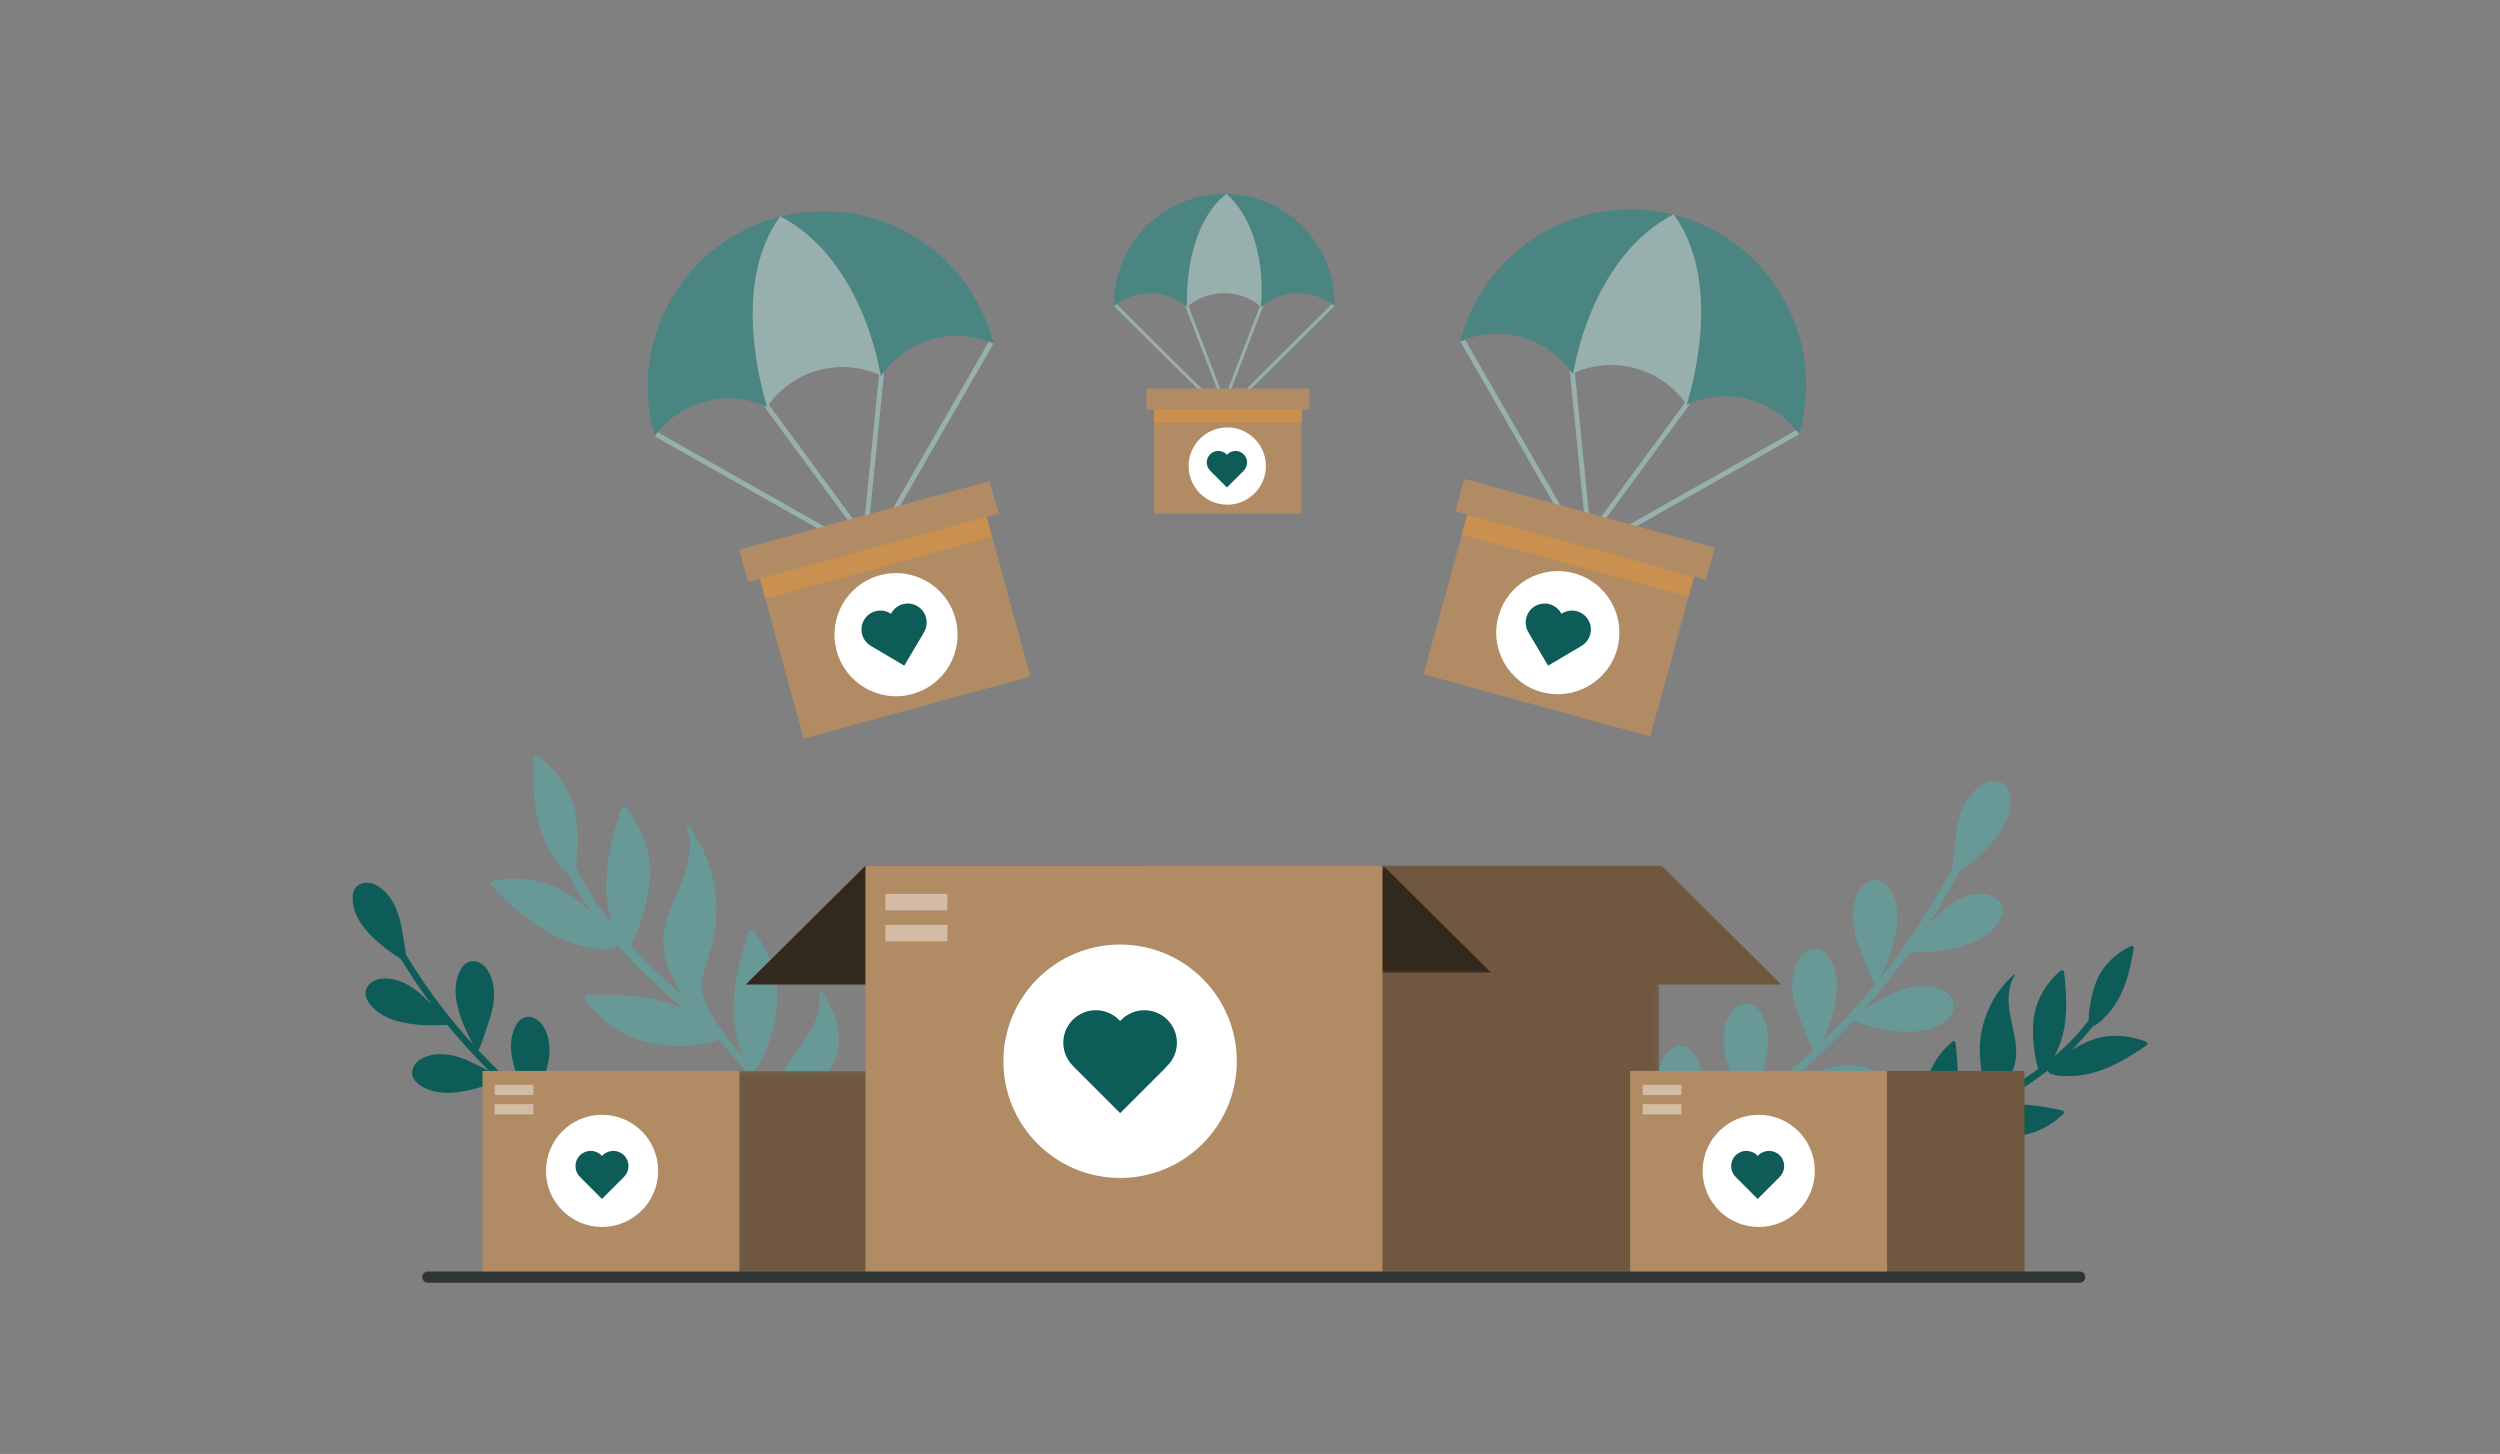 <svg xmlns="http://www.w3.org/2000/svg" fill="none" viewBox="0 0 619 360" height="360" width="619">
<rect x="0" y="0" width="619" height="360" fill="#808080" stroke="none"/>
<path fill="#689996" d="M490.855 194.244C488.459 195.711 486.735 198.144 485.713 200.726C484.676 203.348 484.277 206.162 484.01 208.954C483.822 210.933 483.552 212.877 483.447 214.849C478.41 224.507 472.411 233.639 465.588 242.128C467.56 238.078 469.263 233.407 469.727 229.095C470.077 225.832 469.566 221.935 467.374 219.34C465.213 216.78 461.852 217.963 460.313 220.579C458.892 223.003 458.518 225.959 458.833 228.72C459.155 231.522 460.13 234.19 461.211 236.781C462.192 239.131 463.04 241.499 464.257 243.753C460.168 248.715 455.806 253.455 451.187 257.943C452.908 254.194 454.332 250.018 454.75 246.133C455.1 242.874 454.589 238.976 452.397 236.379C450.237 233.819 446.875 235.001 445.336 237.62C443.915 240.044 443.541 243.001 443.856 245.759C444.178 248.56 445.154 251.232 446.234 253.82C447.116 255.931 447.896 258.052 448.927 260.095C443.993 264.723 438.795 269.069 433.365 273.109C435.421 268.973 437.222 264.128 437.702 259.674C438.055 256.411 437.541 252.517 435.35 249.919C433.186 247.359 429.824 248.542 428.288 251.161C426.867 253.582 426.49 256.541 426.809 259.299C427.134 262.101 428.106 264.772 429.186 267.36C430.127 269.617 430.954 271.886 432.09 274.053C427.196 277.626 422.119 280.944 416.89 284C419.023 279.777 420.927 274.778 421.422 270.18C421.772 266.921 421.261 263.023 419.069 260.429C416.906 257.869 413.544 259.052 412.008 261.667C410.587 264.091 410.213 267.048 410.529 269.806C410.85 272.611 411.826 275.276 412.906 277.867C413.856 280.142 414.689 282.433 415.841 284.619C398.452 294.618 379.389 301.651 359.636 304.994L359.958 306.883C375.557 304.242 390.719 299.311 404.993 292.469C408.055 296.113 411.943 299.862 416.014 302.134C418.878 303.731 422.667 304.784 425.911 303.781C429.115 302.79 429.338 299.236 427.53 296.797C425.855 294.54 423.28 293.039 420.617 292.253C417.912 291.454 415.073 291.305 412.271 291.29C410.686 291.281 409.114 291.228 407.541 291.237C413.25 288.389 418.803 285.219 424.18 281.774C427.796 285.068 432.347 288.408 436.866 290.144C439.928 291.321 443.826 291.825 446.896 290.374C449.927 288.94 449.645 285.389 447.509 283.232C445.531 281.235 442.77 280.114 440.021 279.715C437.229 279.31 434.399 279.563 431.622 279.944C429.669 280.214 427.728 280.396 425.796 280.74C431.626 276.914 437.232 272.747 442.584 268.274C446.67 270.973 451.698 273.573 456.443 274.592C459.651 275.276 463.579 275.171 466.387 273.261C469.157 271.372 468.328 267.908 465.882 266.11C463.619 264.447 460.715 263.766 457.939 263.797C455.119 263.828 452.363 264.522 449.676 265.33C447.797 265.896 445.915 266.376 444.07 267.011C449.277 262.559 454.227 257.816 458.883 252.801C463.399 254.374 468.708 255.615 473.402 255.476C476.68 255.38 480.472 254.34 482.741 251.814C484.982 249.322 483.351 246.152 480.546 244.988C477.952 243.911 474.971 243.945 472.281 244.635C469.551 245.338 467.037 246.666 464.622 248.093C463.598 248.697 462.564 249.272 461.545 249.867C465.529 245.378 469.294 240.697 472.792 235.825C477.683 235.871 483.308 235.329 487.837 233.611C490.901 232.447 494.146 230.228 495.467 227.098C496.771 224.009 494.195 221.548 491.164 221.365C488.36 221.195 485.555 222.198 483.236 223.73C480.884 225.287 478.946 227.364 477.129 229.5C477.082 229.55 477.039 229.602 476.992 229.655C479.881 225.228 482.562 220.668 485.013 215.985C488.765 213.307 492.623 209.892 495.136 206.202C496.984 203.491 498.368 199.813 497.659 196.491C497.207 194.377 495.579 193.402 493.786 193.402C492.808 193.389 491.771 193.683 490.855 194.244Z"></path>
<path fill="#0E5C57" d="M134.704 277.141C134.903 276.887 135.132 276.655 135.358 276.435C135.522 276.28 135.695 276.138 135.865 275.992C134.717 275.094 133.578 274.181 132.457 273.249C133.228 271.448 133.785 269.59 134.426 267.739C135.212 265.467 135.902 263.133 136.032 260.715C136.159 258.341 135.68 255.83 134.333 253.83C132.881 251.672 129.94 250.84 128.228 253.143C126.492 255.48 126.259 258.839 126.733 261.613C127.296 264.913 128.739 268.411 130.408 271.525C126.219 267.931 122.235 264.108 118.474 260.08C119.393 258.09 119.994 256.019 120.709 253.957C121.495 251.685 122.186 249.351 122.312 246.936C122.439 244.559 121.96 242.048 120.616 240.051C119.164 237.894 116.223 237.061 114.511 239.364C112.775 241.701 112.543 245.063 113.016 247.834C113.641 251.499 115.347 255.406 117.251 258.765C110.964 251.864 105.348 244.373 100.525 236.377C100.33 234.693 99.996 233.046 99.73 231.365C99.355 228.991 98.863 226.604 97.835 224.415C96.826 222.261 95.222 220.273 93.092 219.143C90.792 217.927 87.808 218.574 87.384 221.415C86.954 224.294 88.334 227.368 90.059 229.588C92.408 232.616 95.888 235.33 99.237 237.42C101.584 241.296 104.119 245.057 106.825 248.688C106.785 248.645 106.744 248.605 106.701 248.564C105.032 246.834 103.265 245.159 101.169 243.952C99.107 242.763 96.653 242.054 94.263 242.348C91.681 242.667 89.607 244.908 90.885 247.481C92.182 250.088 95.074 251.815 97.761 252.648C101.726 253.877 106.565 254.041 110.747 253.74C113.997 257.725 117.468 261.526 121.114 265.157C120.21 264.702 119.297 264.266 118.387 263.801C116.245 262.712 114.025 261.709 111.651 261.25C109.314 260.802 106.763 260.932 104.599 261.99C102.262 263.136 101.036 265.934 103.085 267.946C105.162 269.986 108.459 270.677 111.27 270.584C115.295 270.454 119.765 269.11 123.548 267.525C127.108 270.918 130.838 274.116 134.704 277.141Z"></path>
<path fill="#689996" d="M132.12 187.774C131.872 196.913 132.392 205.667 137.525 212.837C138.187 214.23 139.388 215.378 140.531 216.282C140.59 216.329 140.652 216.36 140.713 216.39C142.292 219.533 144.147 222.641 146.273 225.677C143.982 223.582 141.586 221.768 139.614 220.672C134.222 217.675 128.071 217.003 122.056 218.075C121.412 218.189 121.226 218.904 121.672 219.35C129.009 226.752 136.633 233.222 146.586 234.643C148.254 235.194 150.152 235.107 151.793 234.878C152.328 234.804 152.706 234.413 152.839 233.952C157.876 239.664 163.479 244.843 169.19 249.793C162.046 246.521 153.861 246.158 145.459 246.341C144.917 246.353 144.589 247.028 144.902 247.465C148.214 252.074 152.635 255.693 158.086 257.476C163.801 259.343 172.336 259.69 177.914 257.433C177.957 257.473 178.001 257.51 178.041 257.55C178.063 257.572 178.087 257.581 178.112 257.6C181.907 262.426 186.591 266.562 189.51 272.038C190.034 273.02 190.507 274.026 190.953 275.053C182.477 267.794 171.689 267.057 160.507 267.299C159.965 267.311 159.637 267.986 159.95 268.422C163.265 273.032 167.683 276.651 173.134 278.431C178.645 280.232 186.771 280.613 192.346 278.613C192.872 280.106 193.337 281.629 194.838 286.012L196.652 285.579C194.962 280.737 194.296 278.768 193.519 276.855C193.519 276.852 193.519 276.849 193.519 276.846C193.321 274.013 200.314 270.054 202.277 268.268C204.252 266.472 205.964 264.571 206.905 262.039C209.022 256.349 206.741 250.505 203.633 245.7C203.401 245.338 202.741 245.524 202.806 245.979C204.001 254.408 196.708 259.318 193.606 266.274C192.485 268.788 192.043 271.314 192.194 273.834C190.736 270.723 189 267.769 186.882 265.051C186.87 265.03 186.861 265.008 186.848 264.986C190.306 260.575 192.337 252.873 192.47 247.313C192.615 241.147 190.346 235.389 186.601 230.562C186.201 230.045 185.483 230.213 185.294 230.813C181.982 241.301 179.725 251.588 183.951 261.547C182.192 259.516 180.468 257.516 178.908 255.399V255.359C178.861 255.309 178.812 255.253 178.765 255.201C178.623 255.003 178.481 254.805 178.341 254.603L178.416 254.517C178.301 254.421 178.19 254.328 178.078 254.232C176.515 251.969 175.162 249.551 174.181 246.812C174.041 246.425 173.918 246.041 173.797 245.657C173.673 244.883 173.645 244.143 173.744 243.465C174.28 239.794 175.713 236.32 176.555 232.708C178.837 222.925 176.447 212.18 170.314 204.24C170.184 204.07 169.906 204.221 169.986 204.423C171.652 208.527 170.667 213.465 169.033 217.7C167.191 222.477 164.584 227.114 164.268 232.225C163.99 236.757 165.974 241.846 168.94 246.422C164.488 242.502 160.139 238.429 156.124 234.057C156.139 234.033 156.158 234.011 156.17 233.983C158.826 229.172 160.829 221.409 160.941 216.709C161.086 210.54 158.82 204.785 155.071 199.959C154.672 199.442 153.954 199.609 153.762 200.209C150.681 209.964 148.527 219.542 151.638 228.844C150.815 227.82 150.004 226.783 149.227 225.724C146.58 222.124 144.335 218.418 142.506 214.672C143.351 210.023 143.125 203.664 142.153 199.949C140.788 194.715 137.485 190.405 133.16 187.245C133.03 187.149 132.888 187.105 132.754 187.105C132.42 187.105 132.129 187.378 132.12 187.774Z"></path>
<path fill="#0E5C57" d="M469.55 266.755C467.529 272.637 472.079 277.166 473.342 282.583C473.801 284.54 473.763 286.416 473.308 288.202C474.785 286.171 476.438 284.292 478.333 282.636C478.345 282.623 478.354 282.608 478.367 282.596C476.497 278.952 476.104 273.148 476.779 269.142C477.528 264.699 479.948 260.879 483.304 257.939C483.663 257.623 484.156 257.843 484.208 258.301C485.134 266.281 485.329 273.974 480.921 280.534C482.462 279.32 483.979 278.122 485.388 276.822L485.394 276.794C485.434 276.766 485.477 276.732 485.521 276.701C485.651 276.581 485.778 276.454 485.908 276.33L485.867 276.256C485.963 276.203 486.056 276.15 486.149 276.098C487.582 274.689 488.889 273.144 489.972 271.315C490.124 271.055 490.266 270.798 490.406 270.538C490.604 269.999 490.725 269.473 490.746 268.972C490.87 266.266 490.322 263.573 490.217 260.867C489.935 253.537 493.136 246.156 498.631 241.309C498.748 241.203 498.928 241.352 498.841 241.482C497.08 244.197 497.105 247.875 497.69 251.14C498.349 254.821 499.578 258.508 499.098 262.22C498.671 265.507 496.544 268.885 493.783 271.758C497.52 269.563 501.203 267.241 504.686 264.659C504.68 264.641 504.667 264.622 504.661 264.6C503.423 260.783 503.061 254.936 503.63 251.549C504.379 247.104 506.803 243.287 510.159 240.346C510.518 240.03 511.01 240.25 511.063 240.708C511.924 248.131 512.143 255.298 508.627 261.545C509.36 260.923 510.082 260.291 510.791 259.638C513.187 257.422 515.31 255.075 517.14 252.639C517.177 249.187 518.22 244.658 519.428 242.126C521.133 238.56 524.096 235.925 527.637 234.257C528.015 234.077 528.377 234.384 528.312 234.78C527.226 241.367 525.644 247.577 520.969 252.01C520.301 252.917 519.279 253.577 518.335 254.066C518.288 254.091 518.236 254.103 518.186 254.118C516.62 256.152 514.861 258.124 512.911 260.01C514.846 258.824 516.815 257.852 518.378 257.338C522.659 255.933 527.167 256.301 531.333 257.904C531.779 258.075 531.813 258.613 531.433 258.873C525.145 263.167 518.781 266.755 511.447 266.396C510.171 266.56 508.825 266.238 507.679 265.845C507.308 265.718 507.085 265.387 507.057 265.037C502.655 268.436 497.919 271.377 493.139 274.138C498.718 272.779 504.636 273.652 510.639 274.943C511.026 275.027 511.168 275.556 510.884 275.828C507.868 278.676 504.2 280.661 500.042 281.184C495.687 281.735 489.514 280.803 485.824 278.41C485.79 278.432 485.753 278.454 485.716 278.478C485.697 278.494 485.679 278.494 485.657 278.503C482.267 281.441 478.336 283.759 475.481 287.285C474.971 287.917 474.491 288.573 474.03 289.248C481.112 285.214 488.954 286.177 496.941 287.895C497.328 287.979 497.47 288.508 497.185 288.778C494.17 291.629 490.502 293.61 486.344 294.136C482.143 294.666 476.262 293.814 472.537 291.61C471.955 292.607 471.411 293.635 469.727 296.576L468.485 296.012C470.367 292.774 471.12 291.455 471.937 290.189C471.937 290.186 471.937 290.183 471.937 290.183C472.472 288.177 468.002 284.372 466.841 282.818C465.674 281.255 464.709 279.658 464.383 277.711C463.653 273.336 466.098 269.458 468.99 266.442C469.213 266.216 469.662 266.439 469.55 266.755Z"></path>
<mask height="51" width="36" y="265" x="182" maskUnits="userSpaceOnUse" style="mask-type:luminance" id="mask0_3836_58313">
<path fill="white" d="M217.104 265.163H182.126V315.288H217.104V265.163Z"></path>
</mask>
<g mask="url(#mask0_3836_58313)">
<path fill="#6F583F" d="M217.104 265.163H182.126V315.288H217.104V265.163Z"></path>
</g>
<path fill="#B18B64" d="M183.08 265.164H119.471V315.289H183.08V265.164Z"></path>
<path fill="white" d="M162.959 289.907C162.959 297.578 156.74 303.794 149.072 303.794C141.401 303.794 135.185 297.575 135.185 289.907C135.185 282.236 141.404 276.02 149.072 276.02C156.74 276.016 162.959 282.236 162.959 289.907Z"></path>
<path fill="#0E5C57" d="M154.52 286.059C153.052 284.591 150.669 284.591 149.201 286.059L149.053 286.207L148.904 286.059C147.434 284.591 145.053 284.591 143.586 286.059C142.119 287.529 142.119 289.91 143.586 291.377L143.734 291.525L143.725 291.535L149.044 296.853L149.05 296.847L149.056 296.853L154.374 291.535L154.368 291.525L154.517 291.377C155.987 289.91 155.987 287.529 154.52 286.059Z"></path>
<path fill="#0E5C57" d="M279.531 257.92C278.064 256.452 275.68 256.452 274.213 257.92L274.065 258.068L273.916 257.92C272.445 256.452 270.065 256.452 268.598 257.92C267.13 259.39 267.13 261.771 268.598 263.238L268.746 263.387L268.737 263.396L274.055 268.714L274.061 268.708L274.068 268.714L279.386 263.396L279.38 263.387L279.528 263.238C280.999 261.774 280.999 259.39 279.531 257.92Z"></path>
<path fill="white" d="M132.069 268.596H122.491V271.14H132.069V268.596Z" opacity="0.42"></path>
<path fill="white" d="M132.069 273.385H122.491V275.929H132.069V273.385Z" opacity="0.42"></path>
<path fill="#32281C" d="M184.641 243.772H253.532L283.135 214.397H214.244L184.641 243.772Z"></path>
<mask height="102" width="71" y="214" x="340" maskUnits="userSpaceOnUse" style="mask-type:luminance" id="mask1_3836_58313">
<path fill="white" d="M410.795 214.397H340.396V315.288H410.795V214.397Z"></path>
</mask>
<g mask="url(#mask1_3836_58313)">
<path fill="#6F583F" d="M410.795 214.397H340.396V315.288H410.795V214.397Z"></path>
</g>
<g opacity="0.55">
<mask height="27" width="71" y="214" x="340" maskUnits="userSpaceOnUse" style="mask-type:luminance" id="mask2_3836_58313">
<path fill="white" d="M410.792 214.399H340.394V240.852H410.792V214.399Z"></path>
</mask>
<g mask="url(#mask2_3836_58313)">
<path fill="black" d="M410.792 214.399H340.394V240.852H410.792V214.399Z"></path>
</g>
</g>
<path fill="#B18B64" d="M342.31 214.396H214.282V315.286H342.31V214.396Z"></path>
<path fill="#6F583F" d="M441.046 243.77H372.155L342.551 214.396H411.442L441.046 243.77Z"></path>
<path fill="white" d="M306.232 262.766C306.232 278.724 293.296 291.661 277.337 291.661C261.379 291.661 248.442 278.724 248.442 262.766C248.442 246.808 261.379 233.871 277.337 233.871C293.296 233.871 306.232 246.808 306.232 262.766Z"></path>
<path fill="white" d="M234.554 221.342H219.23V225.413H234.554V221.342Z" opacity="0.42"></path>
<path fill="white" d="M234.554 229.004H219.23V233.075H234.554V229.004Z" opacity="0.42"></path>
<path fill="#6F583F" d="M501.256 265.162H466.278V315.287H501.256V265.162Z"></path>
<path fill="#B18B64" d="M467.231 265.162H403.621V315.287H467.231V265.162Z"></path>
<path fill="white" d="M449.35 289.907C449.35 297.578 443.13 303.794 435.462 303.794C427.794 303.794 421.575 297.575 421.575 289.907C421.575 282.236 427.794 276.02 435.462 276.02C443.13 276.02 449.35 282.236 449.35 289.907Z"></path>
<path fill="#0E5C57" d="M440.667 286.059C439.196 284.591 436.816 284.591 435.348 286.059L435.2 286.207L435.051 286.059C433.584 284.591 431.2 284.591 429.733 286.059C428.262 287.529 428.262 289.91 429.733 291.377L429.881 291.525L429.875 291.535L435.193 296.853L435.203 296.847L435.209 296.853L440.527 291.535L440.518 291.525L440.667 291.377C442.134 289.91 442.134 287.529 440.667 286.059Z"></path>
<path fill="white" d="M416.301 268.596H406.723V271.14H416.301V268.596Z" opacity="0.42"></path>
<path fill="white" d="M416.301 273.385H406.723V275.929H416.301V273.385Z" opacity="0.42"></path>
<path fill="#98B0AD" d="M206.037 132.683C205.898 132.72 205.743 132.705 205.603 132.624L162.348 108.165C162.051 107.998 161.93 107.611 162.075 107.299C162.221 106.986 162.58 106.871 162.874 107.042L206.13 131.497C206.427 131.668 206.548 132.055 206.402 132.364C206.328 132.531 206.192 132.643 206.037 132.683Z"></path>
<path fill="#98B0AD" d="M213.236 132.715C213.013 132.777 212.759 132.69 212.601 132.477L189.282 100.734C189.071 100.452 189.111 100.05 189.368 99.839C189.622 99.629 190.003 99.688 190.21 99.969L213.53 131.712C213.737 131.997 213.7 132.396 213.44 132.607C213.381 132.659 213.31 132.694 213.236 132.715Z"></path>
<path fill="#98B0AD" d="M220.705 128.672C220.55 128.715 220.376 128.688 220.228 128.585C219.943 128.393 219.853 127.997 220.024 127.7L244.804 84.63C244.978 84.333 245.343 84.249 245.625 84.444C245.91 84.636 245.999 85.032 245.829 85.33L221.048 128.4C220.968 128.542 220.844 128.635 220.705 128.672Z"></path>
<path fill="#98B0AD" d="M214.526 132.36C214.451 132.382 214.374 132.385 214.294 132.373C213.965 132.323 213.727 131.998 213.761 131.648L217.674 92.454C217.708 92.104 218.005 91.86 218.33 91.912C218.658 91.962 218.897 92.287 218.863 92.637L214.95 131.831C214.925 132.094 214.752 132.298 214.526 132.36Z"></path>
<path fill="#4A8581" d="M218.034 92.938C218.09 92.963 218.148 92.981 218.207 93.012L218.223 93.018L218.232 93.006C224.352 84.001 236.1 80.682 246.016 85.066C245.954 84.821 245.901 84.576 245.833 84.332C239.57 61.439 216.158 47.849 193.25 53.601C212.248 63.578 217.229 88.13 218.034 92.938Z"></path>
<path fill="#98B0AD" d="M193.248 53.598C193.173 53.616 193.102 53.632 193.031 53.65C180.995 70.172 188.406 96.129 189.864 100.732C189.883 100.742 189.904 100.748 189.926 100.757L189.932 100.748C196.117 91.647 208.051 88.343 218.032 92.937C217.23 88.13 212.246 63.578 193.248 53.598Z"></path>
<path fill="#4A8581" d="M161.918 107.316C161.98 107.539 162.051 107.759 162.116 107.982C168.425 99.252 180.139 96.163 189.946 100.741C188.491 96.138 181.077 70.181 193.113 53.659C192.884 53.718 192.655 53.764 192.426 53.826C169.23 60.172 155.572 84.121 161.918 107.316Z"></path>
<path fill="#B18B64" d="M242.236 120.444L186.095 135.804L198.967 182.855L255.109 167.496L242.236 120.444Z"></path>
<path fill="#D99444" d="M242.234 120.442L186.093 135.802L189.506 148.278L245.647 132.918L242.234 120.442Z" opacity="0.612"></path>
<path fill="#B18B64" d="M245.033 119.103L183.009 136.072L185.203 144.093L247.227 127.124L245.033 119.103Z"></path>
<path fill="white" d="M236.561 153.12C238.783 161.24 234.001 169.623 225.881 171.846C217.761 174.069 209.378 169.286 207.155 161.166C204.932 153.046 209.715 144.66 217.835 142.44C225.955 140.217 234.338 145 236.561 153.12Z"></path>
<path fill="#98B0AD" d="M401.535 132.187C401.675 132.224 401.829 132.209 401.969 132.128L445.224 107.669C445.522 107.502 445.642 107.115 445.497 106.803C445.351 106.49 444.992 106.375 444.698 106.546L401.442 131.001C401.145 131.172 401.025 131.559 401.17 131.868C401.244 132.032 401.38 132.144 401.535 132.187Z"></path>
<path fill="#98B0AD" d="M394.337 132.216C394.56 132.278 394.814 132.191 394.972 131.978L418.291 100.235C418.502 99.953 418.461 99.551 418.205 99.34C417.951 99.13 417.57 99.189 417.362 99.47L394.043 131.213C393.835 131.498 393.873 131.897 394.133 132.108C394.195 132.16 394.263 132.195 394.337 132.216Z"></path>
<path fill="#98B0AD" d="M386.868 128.173C387.023 128.216 387.196 128.188 387.344 128.086C387.629 127.894 387.719 127.498 387.549 127.201L362.768 84.131C362.595 83.834 362.229 83.75 361.948 83.945C361.663 84.137 361.573 84.533 361.743 84.831L386.524 127.901C386.605 128.043 386.728 128.136 386.868 128.173Z"></path>
<path fill="#98B0AD" d="M393.047 131.861C393.122 131.883 393.199 131.886 393.279 131.874C393.608 131.824 393.846 131.499 393.812 131.149L389.899 91.955C389.865 91.605 389.568 91.361 389.243 91.413C388.915 91.463 388.676 91.788 388.71 92.138L392.623 131.332C392.651 131.598 392.821 131.799 393.047 131.861Z"></path>
<path fill="#4A8581" d="M389.539 92.442C389.484 92.466 389.425 92.485 389.366 92.516L389.351 92.522L389.341 92.51C383.221 83.504 371.473 80.186 361.558 84.569C361.62 84.325 361.672 84.08 361.74 83.836C368.003 60.943 391.415 47.353 414.323 53.105C395.325 63.079 390.344 87.634 389.539 92.442Z"></path>
<path fill="#98B0AD" d="M414.323 53.099C414.397 53.117 414.468 53.133 414.54 53.151C426.576 69.673 419.165 95.63 417.707 100.233C417.688 100.243 417.666 100.249 417.645 100.258L417.638 100.249C411.453 91.147 399.519 87.844 389.539 92.438C390.341 87.634 395.325 63.079 414.323 53.099Z"></path>
<path fill="#4A8581" d="M445.654 106.817C445.592 107.04 445.521 107.26 445.456 107.483C439.147 98.753 427.433 95.664 417.626 100.242C419.081 95.639 426.495 69.682 414.459 53.16C414.688 53.219 414.917 53.265 415.146 53.327C438.342 59.676 452 83.625 445.654 106.817Z"></path>
<path fill="#B18B64" d="M365.356 119.927L352.483 166.979L408.625 182.338L421.497 135.286L365.356 119.927Z"></path>
<path fill="#D99444" d="M365.355 119.928L361.941 132.404L418.083 147.764L421.496 135.288L365.355 119.928Z" opacity="0.612"></path>
<path fill="#B18B64" d="M362.562 118.59L360.367 126.61L422.391 143.579L424.585 135.559L362.562 118.59Z"></path>
<path fill="white" d="M371.011 152.621C368.789 160.741 373.571 169.124 381.691 171.347C389.811 173.569 398.194 168.787 400.417 160.667C402.64 152.547 397.857 144.161 389.737 141.941C381.617 139.718 373.234 144.501 371.011 152.621Z"></path>
<path fill="#98B0AD" d="M298.341 97.975C298.251 97.975 298.161 97.941 298.087 97.87L275.956 75.903C275.805 75.751 275.795 75.497 275.935 75.333C276.074 75.169 276.312 75.16 276.461 75.308L298.592 97.272C298.743 97.424 298.753 97.678 298.613 97.842C298.542 97.928 298.443 97.975 298.341 97.975Z"></path>
<path fill="#98B0AD" d="M302.694 99.181C302.549 99.181 302.409 99.088 302.351 98.934L293.494 75.858C293.413 75.654 293.506 75.416 293.695 75.332C293.884 75.246 294.104 75.345 294.181 75.552L303.041 98.627C303.118 98.831 303.029 99.07 302.84 99.153C302.79 99.172 302.744 99.181 302.694 99.181Z"></path>
<path fill="#98B0AD" d="M307.886 97.974C307.787 97.974 307.685 97.931 307.61 97.844C307.471 97.68 307.48 97.426 307.632 97.274L329.763 75.311C329.915 75.159 330.15 75.168 330.289 75.335C330.428 75.499 330.419 75.753 330.267 75.905L308.137 97.872C308.065 97.937 307.976 97.974 307.886 97.974Z"></path>
<path fill="#98B0AD" d="M303.532 99.182C303.482 99.182 303.436 99.173 303.389 99.151C303.201 99.064 303.108 98.829 303.188 98.625L312.048 75.55C312.125 75.342 312.345 75.246 312.534 75.33C312.723 75.417 312.816 75.652 312.735 75.856L303.875 98.931C303.817 99.089 303.68 99.182 303.532 99.182Z"></path>
<path fill="#4A8581" d="M312.185 75.903C312.216 75.928 312.247 75.949 312.278 75.974L312.288 75.98L312.294 75.974C317.488 71.538 325.15 71.473 330.425 75.77C330.428 75.612 330.437 75.454 330.437 75.296C330.437 60.403 318.519 48.302 303.7 47.989C313.544 57.177 312.495 72.86 312.185 75.903Z"></path>
<path fill="#98B0AD" d="M303.697 47.989C303.65 47.986 303.604 47.986 303.557 47.986C293.537 55.992 293.726 72.931 293.843 75.959C293.852 75.968 293.865 75.974 293.877 75.984L293.883 75.977C299.134 71.492 306.904 71.47 312.185 75.903C312.495 72.863 313.544 57.174 303.697 47.989Z"></path>
<path fill="#4A8581" d="M275.839 75.315C275.839 75.46 275.845 75.606 275.848 75.751C281.111 71.51 288.714 71.581 293.89 75.977C293.772 72.95 293.583 56.013 303.604 48.005C303.455 48.002 303.31 47.992 303.161 47.992C288.07 47.992 275.839 60.226 275.839 75.315Z"></path>
<path fill="#B18B64" d="M322.275 96.555H285.752V127.165H322.275V96.555Z"></path>
<path fill="#D99444" d="M322.277 96.554H285.754V104.671H322.277V96.554Z" opacity="0.612"></path>
<path fill="#B18B64" d="M324.188 96.205H283.839V101.421H324.188V96.205Z"></path>
<path fill="white" d="M313.433 115.395C313.433 120.676 309.149 124.96 303.867 124.96C298.586 124.96 294.302 120.679 294.302 115.395C294.302 110.11 298.586 105.829 303.867 105.829C309.149 105.829 313.433 110.11 313.433 115.395Z"></path>
<path fill="#0E5C57" d="M289.046 252.488C285.901 249.346 280.802 249.346 277.657 252.488L277.338 252.807L277.019 252.488C273.877 249.346 268.775 249.346 265.633 252.488C262.488 255.634 262.488 260.732 265.633 263.877L265.952 264.196L265.937 264.215L277.323 275.601L277.341 275.585L277.357 275.601L288.746 264.215L288.727 264.196L289.046 263.877C292.191 260.735 292.191 255.637 289.046 252.488Z"></path>
<path fill="#0E5C57" d="M227.147 150.091C224.918 148.775 222.046 149.512 220.73 151.738L220.597 151.964L220.371 151.831C218.145 150.515 215.269 151.252 213.954 153.478C212.635 155.706 213.375 158.579 215.601 159.895L215.826 160.028L215.82 160.04L223.885 164.811L223.894 164.798L223.906 164.805L228.677 156.74L228.664 156.734L228.797 156.508C230.11 154.282 229.373 151.407 227.147 150.091Z"></path>
<path fill="#0E5C57" d="M380.06 150.091C382.289 148.775 385.162 149.512 386.477 151.738L386.61 151.964L386.836 151.831C389.062 150.515 391.938 151.252 393.254 153.478C394.572 155.706 393.833 158.579 391.607 159.895L391.381 160.028L391.387 160.04L383.323 164.811L383.314 164.798L383.301 164.805L378.531 156.74L378.543 156.734L378.41 156.508C377.097 154.282 377.834 151.407 380.06 150.091Z"></path>
<path fill="#0E5C57" d="M307.943 112.49C306.825 111.373 305.014 111.373 303.9 112.49L303.789 112.602L303.674 112.49C302.557 111.373 300.746 111.373 299.631 112.49C298.514 113.608 298.514 115.419 299.631 116.533L299.743 116.645L299.736 116.651L303.779 120.694L303.786 120.688L303.792 120.694L307.835 116.651L307.828 116.645L307.943 116.533C309.061 115.419 309.061 113.608 307.943 112.49Z"></path>
<path stroke-linejoin="round" stroke-linecap="round" stroke-miterlimit="10" stroke-width="2.782" stroke="#2E3635" d="M105.943 316.216L514.926 316.216"></path>
</svg>
